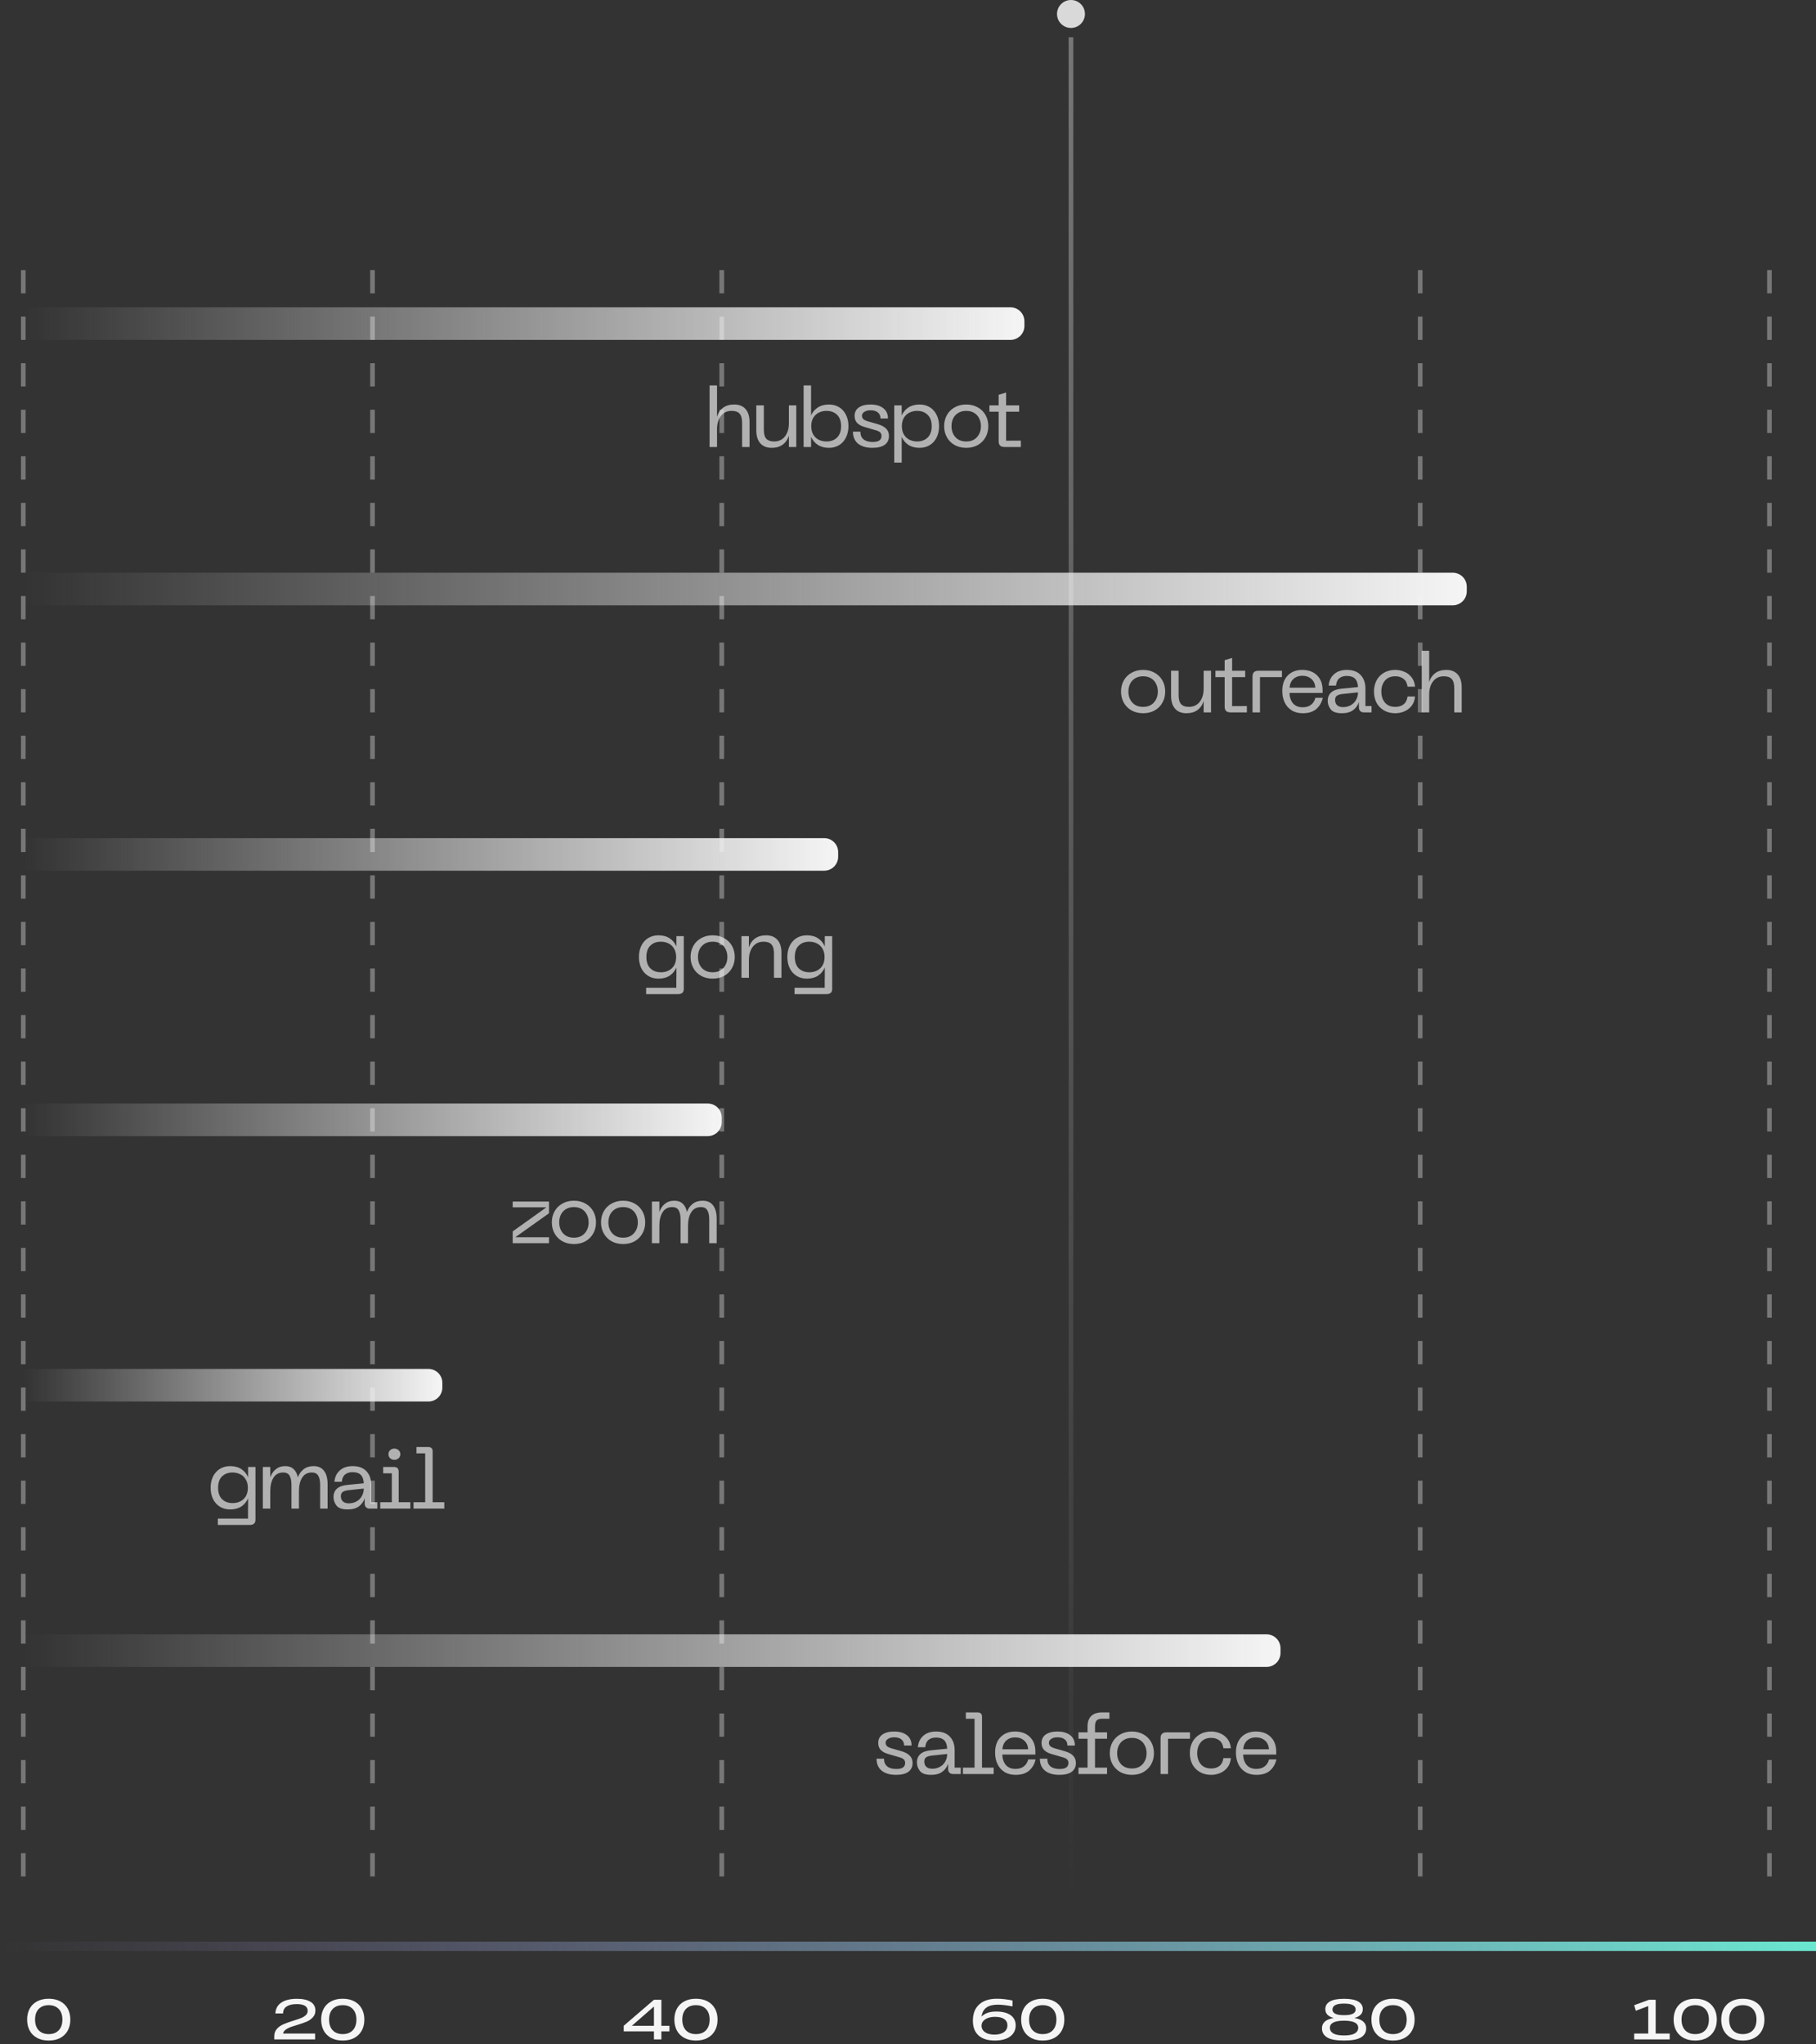 <svg width="390" height="439" viewBox="0 0 390 439" fill="none" xmlns="http://www.w3.org/2000/svg">
<rect x="0" y="0" width="390" height="439" fill="#333333" stroke="none"/>
<path d="M0 418L390 418" stroke="url(#paint0_linear_1441_307)" stroke-width="2"/>
<path d="M380 58L380 408" stroke="#F5F5F5" stroke-opacity="0.35" stroke-dasharray="5 5"/>
<path d="M155 58L155 408" stroke="#F5F5F5" stroke-opacity="0.35" stroke-dasharray="5 5"/>
<path d="M305 58L305 408" stroke="#F5F5F5" stroke-opacity="0.35" stroke-dasharray="5 5"/>
<path d="M80 58L80 408" stroke="#F5F5F5" stroke-opacity="0.35" stroke-dasharray="5 5"/>
<path d="M230 8L230 408" stroke="url(#paint1_linear_1441_307)" stroke-opacity="0.35"/>
<path d="M5 58L5 408" stroke="#F5F5F5" stroke-opacity="0.35" stroke-dasharray="5 5"/>
<path d="M350.948 436.74H353.972V430.836L351.308 431.844L350.948 430.656L354.116 429.492H355.568V436.74H358.58V438H350.948V436.74ZM364.056 438.24C363.088 438.24 362.256 438.052 361.56 437.676C360.864 437.3 360.332 436.772 359.964 436.092C359.604 435.412 359.424 434.628 359.424 433.74C359.424 432.852 359.604 432.072 359.964 431.4C360.332 430.72 360.864 430.196 361.56 429.828C362.256 429.452 363.088 429.264 364.056 429.264C365.024 429.264 365.856 429.452 366.552 429.828C367.248 430.204 367.78 430.728 368.148 431.4C368.516 432.072 368.7 432.852 368.7 433.74C368.7 434.628 368.516 435.412 368.148 436.092C367.78 436.772 367.248 437.3 366.552 437.676C365.856 438.052 365.024 438.24 364.056 438.24ZM361.128 433.74C361.128 434.724 361.388 435.492 361.908 436.044C362.428 436.588 363.144 436.86 364.056 436.86C364.976 436.86 365.696 436.584 366.216 436.032C366.736 435.48 366.996 434.716 366.996 433.74C366.996 432.772 366.736 432.016 366.216 431.472C365.696 430.92 364.976 430.644 364.056 430.644C363.144 430.644 362.428 430.916 361.908 431.46C361.388 432.004 361.128 432.764 361.128 433.74ZM374.281 438.24C373.313 438.24 372.481 438.052 371.785 437.676C371.089 437.3 370.557 436.772 370.189 436.092C369.829 435.412 369.649 434.628 369.649 433.74C369.649 432.852 369.829 432.072 370.189 431.4C370.557 430.72 371.089 430.196 371.785 429.828C372.481 429.452 373.313 429.264 374.281 429.264C375.249 429.264 376.081 429.452 376.777 429.828C377.473 430.204 378.005 430.728 378.373 431.4C378.741 432.072 378.925 432.852 378.925 433.74C378.925 434.628 378.741 435.412 378.373 436.092C378.005 436.772 377.473 437.3 376.777 437.676C376.081 438.052 375.249 438.24 374.281 438.24ZM371.353 433.74C371.353 434.724 371.613 435.492 372.133 436.044C372.653 436.588 373.369 436.86 374.281 436.86C375.201 436.86 375.921 436.584 376.441 436.032C376.961 435.48 377.221 434.716 377.221 433.74C377.221 432.772 376.961 432.016 376.441 431.472C375.921 430.92 375.201 430.644 374.281 430.644C373.369 430.644 372.653 430.916 372.133 431.46C371.613 432.004 371.353 432.764 371.353 433.74Z" fill="#F5F5F5"/>
<path d="M288.64 438.24C286.936 438.24 285.72 438.012 284.992 437.556C284.264 437.1 283.9 436.452 283.9 435.612C283.9 435.028 284.104 434.552 284.512 434.184C284.928 433.808 285.564 433.544 286.42 433.392C285.22 433.088 284.62 432.452 284.62 431.484C284.62 430.788 284.944 430.248 285.592 429.864C286.248 429.472 287.264 429.276 288.64 429.276C290.016 429.276 291.032 429.472 291.688 429.864C292.344 430.256 292.672 430.796 292.672 431.484C292.672 432.444 292.072 433.08 290.872 433.392C291.736 433.544 292.372 433.808 292.78 434.184C293.196 434.552 293.404 435.028 293.404 435.612C293.404 436.444 293.036 437.092 292.3 437.556C291.564 438.012 290.344 438.24 288.64 438.24ZM285.604 435.504C285.604 436.016 285.848 436.42 286.336 436.716C286.824 437.004 287.592 437.148 288.64 437.148C289.688 437.148 290.456 437.004 290.944 436.716C291.44 436.42 291.688 436.016 291.688 435.504C291.688 434.488 290.672 433.98 288.64 433.98C286.616 433.98 285.604 434.488 285.604 435.504ZM286.156 431.58C286.156 431.972 286.352 432.272 286.744 432.48C287.136 432.688 287.768 432.792 288.64 432.792C289.52 432.792 290.156 432.688 290.548 432.48C290.94 432.272 291.136 431.972 291.136 431.58C291.136 431.172 290.94 430.86 290.548 430.644C290.156 430.42 289.52 430.308 288.64 430.308C287.76 430.308 287.124 430.42 286.732 430.644C286.348 430.86 286.156 431.172 286.156 431.58ZM299.154 438.24C298.186 438.24 297.354 438.052 296.658 437.676C295.962 437.3 295.43 436.772 295.062 436.092C294.702 435.412 294.522 434.628 294.522 433.74C294.522 432.852 294.702 432.072 295.062 431.4C295.43 430.72 295.962 430.196 296.658 429.828C297.354 429.452 298.186 429.264 299.154 429.264C300.122 429.264 300.954 429.452 301.65 429.828C302.346 430.204 302.878 430.728 303.246 431.4C303.614 432.072 303.798 432.852 303.798 433.74C303.798 434.628 303.614 435.412 303.246 436.092C302.878 436.772 302.346 437.3 301.65 437.676C300.954 438.052 300.122 438.24 299.154 438.24ZM296.226 433.74C296.226 434.724 296.486 435.492 297.006 436.044C297.526 436.588 298.242 436.86 299.154 436.86C300.074 436.86 300.794 436.584 301.314 436.032C301.834 435.48 302.094 434.716 302.094 433.74C302.094 432.772 301.834 432.016 301.314 431.472C300.794 430.92 300.074 430.644 299.154 430.644C298.242 430.644 297.526 430.916 297.006 431.46C296.486 432.004 296.226 432.764 296.226 433.74Z" fill="#F5F5F5"/>
<path d="M213.652 438.24C212.124 438.24 210.956 437.876 210.148 437.148C209.34 436.412 208.936 435.352 208.936 433.968C208.936 432.472 209.384 431.316 210.28 430.5C211.176 429.676 212.448 429.264 214.096 429.264C215.112 429.264 216.228 429.388 217.444 429.636V430.908C216.172 430.66 215.116 430.536 214.276 430.536C213.22 430.536 212.408 430.744 211.84 431.16C211.272 431.568 210.92 432.212 210.784 433.092C211.168 432.724 211.616 432.452 212.128 432.276C212.64 432.1 213.236 432.012 213.916 432.012C215.268 432.012 216.308 432.272 217.036 432.792C217.764 433.312 218.128 434.048 218.128 435C218.128 435.664 217.948 436.24 217.588 436.728C217.228 437.216 216.712 437.592 216.04 437.856C215.368 438.112 214.572 438.24 213.652 438.24ZM210.796 435.072C210.796 435.448 210.908 435.78 211.132 436.068C211.364 436.356 211.688 436.58 212.104 436.74C212.528 436.892 213.016 436.968 213.568 436.968C214.432 436.968 215.112 436.792 215.608 436.44C216.104 436.08 216.352 435.592 216.352 434.976C216.352 434.392 216.124 433.944 215.668 433.632C215.212 433.312 214.56 433.152 213.712 433.152C213.128 433.152 212.616 433.232 212.176 433.392C211.736 433.552 211.396 433.776 211.156 434.064C210.916 434.352 210.796 434.688 210.796 435.072ZM223.931 438.24C222.963 438.24 222.131 438.052 221.435 437.676C220.739 437.3 220.207 436.772 219.839 436.092C219.479 435.412 219.299 434.628 219.299 433.74C219.299 432.852 219.479 432.072 219.839 431.4C220.207 430.72 220.739 430.196 221.435 429.828C222.131 429.452 222.963 429.264 223.931 429.264C224.899 429.264 225.731 429.452 226.427 429.828C227.123 430.204 227.655 430.728 228.023 431.4C228.391 432.072 228.575 432.852 228.575 433.74C228.575 434.628 228.391 435.412 228.023 436.092C227.655 436.772 227.123 437.3 226.427 437.676C225.731 438.052 224.899 438.24 223.931 438.24ZM221.003 433.74C221.003 434.724 221.263 435.492 221.783 436.044C222.303 436.588 223.019 436.86 223.931 436.86C224.851 436.86 225.571 436.584 226.091 436.032C226.611 435.48 226.871 434.716 226.871 433.74C226.871 432.772 226.611 432.016 226.091 431.472C225.571 430.92 224.851 430.644 223.931 430.644C223.019 430.644 222.303 430.916 221.783 431.46C221.263 432.004 221.003 432.764 221.003 433.74Z" fill="#F5F5F5"/>
<path d="M140.44 436.272H133.948V435.072L140.44 429.492H142.036V435.072H143.764V436.272H142.036V438H140.44V436.272ZM140.44 435.072V430.932L135.7 435.072H140.44ZM149.458 438.24C148.49 438.24 147.658 438.052 146.962 437.676C146.266 437.3 145.734 436.772 145.366 436.092C145.006 435.412 144.826 434.628 144.826 433.74C144.826 432.852 145.006 432.072 145.366 431.4C145.734 430.72 146.266 430.196 146.962 429.828C147.658 429.452 148.49 429.264 149.458 429.264C150.426 429.264 151.258 429.452 151.954 429.828C152.65 430.204 153.182 430.728 153.55 431.4C153.918 432.072 154.102 432.852 154.102 433.74C154.102 434.628 153.918 435.412 153.55 436.092C153.182 436.772 152.65 437.3 151.954 437.676C151.258 438.052 150.426 438.24 149.458 438.24ZM146.53 433.74C146.53 434.724 146.79 435.492 147.31 436.044C147.83 436.588 148.546 436.86 149.458 436.86C150.378 436.86 151.098 436.584 151.618 436.032C152.138 435.48 152.398 434.716 152.398 433.74C152.398 432.772 152.138 432.016 151.618 431.472C151.098 430.92 150.378 430.644 149.458 430.644C148.546 430.644 147.83 430.916 147.31 431.46C146.79 432.004 146.53 432.764 146.53 433.74Z" fill="#F5F5F5"/>
<path d="M58.9 437.328C58.9 436.688 59.092 436.156 59.476 435.732C59.86 435.308 60.324 434.98 60.868 434.748C61.412 434.508 62.124 434.252 63.004 433.98C63.7 433.764 64.252 433.576 64.66 433.416C65.068 433.248 65.404 433.04 65.668 432.792C65.94 432.536 66.076 432.228 66.076 431.868C66.076 430.9 65.292 430.416 63.724 430.416C62.796 430.416 62.076 430.584 61.564 430.92C61.052 431.248 60.796 431.748 60.796 432.42H59.14C59.196 431.38 59.632 430.596 60.448 430.068C61.264 429.54 62.368 429.276 63.76 429.276C65.024 429.276 66 429.492 66.688 429.924C67.384 430.348 67.732 430.968 67.732 431.784C67.732 432.376 67.548 432.868 67.18 433.26C66.82 433.652 66.38 433.96 65.86 434.184C65.34 434.408 64.664 434.644 63.832 434.892C63.184 435.084 62.668 435.252 62.284 435.396C61.908 435.54 61.58 435.724 61.3 435.948C61.02 436.164 60.848 436.428 60.784 436.74H67.672V438H58.9V437.328ZM73.603 438.24C72.635 438.24 71.803 438.052 71.107 437.676C70.411 437.3 69.879 436.772 69.511 436.092C69.151 435.412 68.971 434.628 68.971 433.74C68.971 432.852 69.151 432.072 69.511 431.4C69.879 430.72 70.411 430.196 71.107 429.828C71.803 429.452 72.635 429.264 73.603 429.264C74.571 429.264 75.403 429.452 76.099 429.828C76.795 430.204 77.327 430.728 77.695 431.4C78.063 432.072 78.247 432.852 78.247 433.74C78.247 434.628 78.063 435.412 77.695 436.092C77.327 436.772 76.795 437.3 76.099 437.676C75.403 438.052 74.571 438.24 73.603 438.24ZM70.675 433.74C70.675 434.724 70.935 435.492 71.455 436.044C71.975 436.588 72.691 436.86 73.603 436.86C74.523 436.86 75.243 436.584 75.763 436.032C76.283 435.48 76.543 434.716 76.543 433.74C76.543 432.772 76.283 432.016 75.763 431.472C75.243 430.92 74.523 430.644 73.603 430.644C72.691 430.644 71.975 430.916 71.455 431.46C70.935 432.004 70.675 432.764 70.675 433.74Z" fill="#F5F5F5"/>
<path d="M10.46 438.24C9.492 438.24 8.66 438.052 7.964 437.676C7.268 437.3 6.736 436.772 6.368 436.092C6.008 435.412 5.828 434.628 5.828 433.74C5.828 432.852 6.008 432.072 6.368 431.4C6.736 430.72 7.268 430.196 7.964 429.828C8.66 429.452 9.492 429.264 10.46 429.264C11.428 429.264 12.26 429.452 12.956 429.828C13.652 430.204 14.184 430.728 14.552 431.4C14.92 432.072 15.104 432.852 15.104 433.74C15.104 434.628 14.92 435.412 14.552 436.092C14.184 436.772 13.652 437.3 12.956 437.676C12.26 438.052 11.428 438.24 10.46 438.24ZM7.532 433.74C7.532 434.724 7.792 435.492 8.312 436.044C8.832 436.588 9.548 436.86 10.46 436.86C11.38 436.86 12.1 436.584 12.62 436.032C13.14 435.48 13.4 434.716 13.4 433.74C13.4 432.772 13.14 432.016 12.62 431.472C12.1 430.92 11.38 430.644 10.46 430.644C9.548 430.644 8.832 430.916 8.312 431.46C7.792 432.004 7.532 432.764 7.532 433.74Z" fill="#F5F5F5"/>
<path d="M5 123H312C313.657 123 315 124.343 315 126V127C315 128.657 313.657 130 312 130H5V123Z" fill="url(#paint2_linear_1441_307)"/>
<path d="M5 351H272C273.657 351 275 352.343 275 354V355C275 356.657 273.657 358 272 358H5V351Z" fill="url(#paint3_linear_1441_307)"/>
<path d="M5 180H177C178.657 180 180 181.343 180 183V184C180 185.657 178.657 187 177 187H5V180Z" fill="url(#paint4_linear_1441_307)"/>
<path d="M5 66H217C218.657 66 220 67.343 220 69V70C220 71.657 218.657 73 217 73H5V66Z" fill="url(#paint5_linear_1441_307)"/>
<path d="M5 237H152C153.657 237 155 238.343 155 240V241C155 242.657 153.657 244 152 244H5V237Z" fill="url(#paint6_linear_1441_307)"/>
<path d="M5 294H92C93.657 294 95 295.343 95 297V298C95 299.657 93.657 301 92 301H5V294Z" fill="url(#paint7_linear_1441_307)"/>
<circle cx="230" cy="3" r="3" fill="#D9D9D9"/>
<path opacity="0.65" d="M152.385 82.77H153.987V89.484C154.239 88.656 154.677 88.014 155.301 87.558C155.925 87.102 156.723 86.874 157.695 86.874C158.727 86.874 159.531 87.198 160.107 87.846C160.683 88.494 160.971 89.418 160.971 90.618V96H159.369V90.798C159.369 89.886 159.189 89.232 158.829 88.836C158.481 88.44 157.917 88.242 157.137 88.242C156.165 88.242 155.397 88.602 154.833 89.322C154.269 90.03 153.987 90.99 153.987 92.202V96H152.385V82.77ZM165.712 96.18C164.668 96.18 163.858 95.856 163.282 95.208C162.706 94.548 162.418 93.618 162.418 92.418V87.054H164.038V92.256C164.038 93.168 164.212 93.822 164.56 94.218C164.92 94.614 165.484 94.812 166.252 94.812C167.224 94.812 167.992 94.458 168.556 93.75C169.132 93.03 169.42 92.064 169.42 90.852V87.054H171.004V96H169.42V93.552C169.168 94.38 168.724 95.028 168.088 95.496C167.464 95.952 166.672 96.18 165.712 96.18ZM172.583 82.77H174.185V89.214C174.497 88.506 174.977 87.942 175.625 87.522C176.273 87.09 177.071 86.874 178.019 86.874C178.859 86.874 179.597 87.072 180.233 87.468C180.869 87.864 181.355 88.416 181.691 89.124C182.039 89.82 182.213 90.618 182.213 91.518C182.213 92.418 182.039 93.222 181.691 93.93C181.355 94.638 180.869 95.19 180.233 95.586C179.597 95.982 178.859 96.18 178.019 96.18C177.083 96.18 176.291 95.97 175.643 95.55C174.995 95.13 174.509 94.548 174.185 93.804V96H172.583V82.77ZM174.221 91.518C174.221 92.226 174.365 92.832 174.653 93.336C174.953 93.828 175.349 94.2 175.841 94.452C176.345 94.692 176.897 94.812 177.497 94.812C178.421 94.812 179.171 94.536 179.747 93.984C180.335 93.42 180.629 92.598 180.629 91.518C180.629 90.438 180.335 89.622 179.747 89.07C179.171 88.518 178.421 88.242 177.497 88.242C176.897 88.242 176.345 88.368 175.841 88.62C175.349 88.872 174.953 89.244 174.653 89.736C174.365 90.228 174.221 90.822 174.221 91.518ZM187.384 96.18C186.052 96.18 185.014 95.88 184.27 95.28C183.538 94.668 183.172 93.81 183.172 92.706H184.774C184.774 93.438 185.002 93.99 185.458 94.362C185.914 94.734 186.562 94.92 187.402 94.92C188.038 94.92 188.512 94.818 188.824 94.614C189.148 94.398 189.31 94.062 189.31 93.606C189.31 93.294 189.208 93.042 189.004 92.85C188.8 92.658 188.464 92.502 187.996 92.382L185.602 91.68C185.002 91.512 184.504 91.242 184.108 90.87C183.724 90.486 183.532 89.97 183.532 89.322C183.532 88.542 183.832 87.942 184.432 87.522C185.044 87.09 185.884 86.874 186.952 86.874C188.116 86.874 189.028 87.138 189.688 87.666C190.36 88.182 190.696 88.92 190.696 89.88H189.094C189.094 89.328 188.908 88.896 188.536 88.584C188.164 88.272 187.642 88.116 186.97 88.116C186.406 88.116 185.956 88.23 185.62 88.458C185.284 88.674 185.116 88.95 185.116 89.286C185.116 89.586 185.218 89.832 185.422 90.024C185.626 90.204 185.95 90.36 186.394 90.492L188.482 91.086C189.274 91.314 189.874 91.632 190.282 92.04C190.702 92.448 190.912 92.982 190.912 93.642C190.912 94.458 190.606 95.088 189.994 95.532C189.394 95.964 188.524 96.18 187.384 96.18ZM192.044 87.054H193.646V89.232C193.97 88.5 194.456 87.924 195.104 87.504C195.752 87.084 196.544 86.874 197.48 86.874C198.32 86.874 199.058 87.072 199.694 87.468C200.33 87.864 200.816 88.416 201.152 89.124C201.5 89.82 201.674 90.624 201.674 91.536C201.674 92.436 201.5 93.24 201.152 93.948C200.816 94.644 200.33 95.19 199.694 95.586C199.058 95.982 198.32 96.18 197.48 96.18C196.532 96.18 195.734 95.97 195.086 95.55C194.438 95.118 193.958 94.542 193.646 93.822V99.348H192.044V87.054ZM193.682 91.536C193.682 92.232 193.826 92.826 194.114 93.318C194.414 93.81 194.81 94.182 195.302 94.434C195.806 94.686 196.358 94.812 196.958 94.812C197.882 94.812 198.632 94.536 199.208 93.984C199.796 93.42 200.09 92.604 200.09 91.536C200.09 90.456 199.796 89.64 199.208 89.088C198.632 88.524 197.882 88.242 196.958 88.242C196.358 88.242 195.806 88.368 195.302 88.62C194.81 88.86 194.414 89.232 194.114 89.736C193.826 90.228 193.682 90.828 193.682 91.536ZM202.759 91.518C202.759 90.642 202.957 89.85 203.353 89.142C203.749 88.434 204.307 87.882 205.027 87.486C205.747 87.078 206.575 86.874 207.511 86.874C208.435 86.874 209.257 87.078 209.977 87.486C210.697 87.882 211.255 88.434 211.651 89.142C212.047 89.85 212.245 90.642 212.245 91.518C212.245 92.406 212.047 93.204 211.651 93.912C211.255 94.62 210.697 95.178 209.977 95.586C209.269 95.982 208.447 96.18 207.511 96.18C206.575 96.18 205.747 95.982 205.027 95.586C204.307 95.178 203.749 94.62 203.353 93.912C202.957 93.204 202.759 92.406 202.759 91.518ZM204.343 91.518C204.343 92.466 204.619 93.252 205.171 93.876C205.735 94.5 206.515 94.812 207.511 94.812C208.495 94.812 209.263 94.5 209.815 93.876C210.379 93.252 210.661 92.466 210.661 91.518C210.661 90.906 210.535 90.354 210.283 89.862C210.043 89.358 209.683 88.962 209.203 88.674C208.735 88.386 208.171 88.242 207.511 88.242C206.851 88.242 206.281 88.386 205.801 88.674C205.321 88.962 204.955 89.358 204.703 89.862C204.463 90.354 204.343 90.906 204.343 91.518ZM219.236 96H215.726C215.306 96 214.988 95.898 214.772 95.694C214.568 95.49 214.466 95.172 214.466 94.74V88.422H212.486V87.054H214.466V84.786L216.068 84.3V87.054H218.876V88.422H216.068V94.65L219.236 94.632V96Z" fill="#F5F5F5"/>
<path opacity="0.65" d="M240.749 148.518C240.749 147.642 240.947 146.85 241.343 146.142C241.739 145.434 242.297 144.882 243.017 144.486C243.737 144.078 244.565 143.874 245.501 143.874C246.425 143.874 247.247 144.078 247.967 144.486C248.687 144.882 249.245 145.434 249.641 146.142C250.037 146.85 250.235 147.642 250.235 148.518C250.235 149.406 250.037 150.204 249.641 150.912C249.245 151.62 248.687 152.178 247.967 152.586C247.259 152.982 246.437 153.18 245.501 153.18C244.565 153.18 243.737 152.982 243.017 152.586C242.297 152.178 241.739 151.62 241.343 150.912C240.947 150.204 240.749 149.406 240.749 148.518ZM242.333 148.518C242.333 149.466 242.609 150.252 243.161 150.876C243.725 151.5 244.505 151.812 245.501 151.812C246.485 151.812 247.253 151.5 247.805 150.876C248.369 150.252 248.651 149.466 248.651 148.518C248.651 147.906 248.525 147.354 248.273 146.862C248.033 146.358 247.673 145.962 247.193 145.674C246.725 145.386 246.161 145.242 245.501 145.242C244.841 145.242 244.271 145.386 243.791 145.674C243.311 145.962 242.945 146.358 242.693 146.862C242.453 147.354 242.333 147.906 242.333 148.518ZM254.788 153.18C253.744 153.18 252.934 152.856 252.358 152.208C251.782 151.548 251.494 150.618 251.494 149.418V144.054H253.114V149.256C253.114 150.168 253.288 150.822 253.636 151.218C253.996 151.614 254.56 151.812 255.328 151.812C256.3 151.812 257.068 151.458 257.632 150.75C258.208 150.03 258.496 149.064 258.496 147.852V144.054H260.08V153H258.496V150.552C258.244 151.38 257.8 152.028 257.164 152.496C256.54 152.952 255.748 153.18 254.788 153.18ZM267.773 153H264.263C263.843 153 263.525 152.898 263.309 152.694C263.105 152.49 263.003 152.172 263.003 151.74V145.422H261.023V144.054H263.003V141.786L264.605 141.3V144.054H267.413V145.422H264.605V151.65L267.773 151.632V153ZM268.99 145.296C268.99 144.468 269.41 144.054 270.25 144.054H275.308V145.422H270.592V153H268.99V145.296ZM275.38 148.41C275.38 146.982 275.77 145.872 276.55 145.08C277.33 144.276 278.368 143.874 279.664 143.874C281.008 143.874 282.07 144.264 282.85 145.044C283.642 145.812 284.038 146.88 284.038 148.248V148.824H276.928C276.952 149.736 277.204 150.48 277.684 151.056C278.176 151.62 278.866 151.902 279.754 151.902C280.498 151.902 281.098 151.722 281.554 151.362C282.022 151.002 282.334 150.504 282.49 149.868H284.074C283.87 150.816 283.42 151.608 282.724 152.244C282.028 152.868 281.044 153.18 279.772 153.18C278.836 153.18 278.038 152.97 277.378 152.55C276.718 152.13 276.22 151.56 275.884 150.84C275.548 150.12 275.38 149.31 275.38 148.41ZM282.472 147.69C282.424 146.886 282.142 146.262 281.626 145.818C281.122 145.362 280.468 145.134 279.664 145.134C278.908 145.134 278.278 145.362 277.774 145.818C277.282 146.274 277.006 146.898 276.946 147.69H282.472ZM285.137 150.516C285.137 149.772 285.377 149.178 285.857 148.734C286.349 148.278 287.105 148.002 288.125 147.906L291.635 147.564C291.599 146.748 291.389 146.148 291.005 145.764C290.621 145.368 290.027 145.17 289.223 145.17C288.563 145.17 288.029 145.338 287.621 145.674C287.225 145.998 286.991 146.52 286.919 147.24H285.335C285.431 146.208 285.821 145.392 286.505 144.792C287.189 144.18 288.107 143.874 289.259 143.874C290.531 143.874 291.509 144.234 292.193 144.954C292.889 145.674 293.237 146.652 293.237 147.888V151.632H294.551V153H292.913C292.577 153 292.313 152.904 292.121 152.712C291.929 152.52 291.833 152.256 291.833 151.92V150.786C291.605 151.494 291.191 152.07 290.591 152.514C290.003 152.958 289.193 153.18 288.161 153.18C287.009 153.18 286.217 152.904 285.785 152.352C285.353 151.8 285.137 151.188 285.137 150.516ZM286.721 150.318C286.721 150.822 286.871 151.206 287.171 151.47C287.471 151.734 287.885 151.866 288.413 151.866C289.049 151.866 289.607 151.728 290.087 151.452C290.579 151.176 290.957 150.798 291.221 150.318C291.497 149.838 291.635 149.298 291.635 148.698L288.395 149.04C287.819 149.1 287.393 149.226 287.117 149.418C286.853 149.598 286.721 149.898 286.721 150.318ZM295.069 148.518C295.069 147.642 295.249 146.856 295.609 146.16C295.981 145.452 296.515 144.894 297.211 144.486C297.907 144.078 298.723 143.874 299.659 143.874C300.307 143.874 300.937 144 301.549 144.252C302.173 144.504 302.701 144.9 303.133 145.44C303.565 145.98 303.817 146.658 303.889 147.474H302.287C302.167 146.694 301.873 146.13 301.405 145.782C300.937 145.422 300.355 145.242 299.659 145.242C298.687 145.242 297.943 145.554 297.427 146.178C296.911 146.79 296.653 147.57 296.653 148.518C296.653 149.478 296.911 150.27 297.427 150.894C297.943 151.506 298.687 151.812 299.659 151.812C300.355 151.812 300.937 151.638 301.405 151.29C301.873 150.93 302.167 150.36 302.287 149.58H303.889C303.817 150.396 303.565 151.074 303.133 151.614C302.701 152.154 302.173 152.55 301.549 152.802C300.937 153.054 300.307 153.18 299.659 153.18C298.723 153.18 297.907 152.976 297.211 152.568C296.515 152.16 295.981 151.608 295.609 150.912C295.249 150.204 295.069 149.406 295.069 148.518ZM305.326 139.77H306.928V146.484C307.18 145.656 307.618 145.014 308.242 144.558C308.866 144.102 309.664 143.874 310.636 143.874C311.668 143.874 312.472 144.198 313.048 144.846C313.624 145.494 313.912 146.418 313.912 147.618V153H312.31V147.798C312.31 146.886 312.13 146.232 311.77 145.836C311.422 145.44 310.858 145.242 310.078 145.242C309.106 145.242 308.338 145.602 307.774 146.322C307.21 147.03 306.928 147.99 306.928 149.202V153H305.326V139.77Z" fill="#F5F5F5"/>
<path opacity="0.65" d="M141.41 210.18C140.57 210.18 139.832 209.982 139.196 209.586C138.56 209.19 138.068 208.638 137.72 207.93C137.384 207.222 137.216 206.418 137.216 205.518C137.216 204.618 137.384 203.82 137.72 203.124C138.068 202.416 138.56 201.864 139.196 201.468C139.832 201.072 140.57 200.874 141.41 200.874C142.37 200.874 143.174 201.09 143.822 201.522C144.47 201.954 144.95 202.536 145.262 203.268V201.054H146.846V212.412C146.846 213.144 146.432 213.51 145.604 213.51H138.764V212.142H145.244V210H145.262V207.786C144.938 208.53 144.452 209.118 143.804 209.55C143.156 209.97 142.358 210.18 141.41 210.18ZM138.818 205.518C138.818 206.598 139.106 207.42 139.682 207.984C140.258 208.536 141.008 208.812 141.932 208.812C142.868 208.812 143.648 208.53 144.272 207.966C144.896 207.39 145.208 206.574 145.208 205.518C145.208 204.822 145.058 204.228 144.758 203.736C144.47 203.232 144.074 202.86 143.57 202.62C143.078 202.368 142.532 202.242 141.932 202.242C141.008 202.242 140.258 202.518 139.682 203.07C139.106 203.622 138.818 204.438 138.818 205.518ZM148.309 205.518C148.309 204.642 148.507 203.85 148.903 203.142C149.299 202.434 149.857 201.882 150.577 201.486C151.297 201.078 152.125 200.874 153.061 200.874C153.985 200.874 154.807 201.078 155.527 201.486C156.247 201.882 156.805 202.434 157.201 203.142C157.597 203.85 157.795 204.642 157.795 205.518C157.795 206.406 157.597 207.204 157.201 207.912C156.805 208.62 156.247 209.178 155.527 209.586C154.819 209.982 153.997 210.18 153.061 210.18C152.125 210.18 151.297 209.982 150.577 209.586C149.857 209.178 149.299 208.62 148.903 207.912C148.507 207.204 148.309 206.406 148.309 205.518ZM149.893 205.518C149.893 206.466 150.169 207.252 150.721 207.876C151.285 208.5 152.065 208.812 153.061 208.812C154.045 208.812 154.813 208.5 155.365 207.876C155.929 207.252 156.211 206.466 156.211 205.518C156.211 204.906 156.085 204.354 155.833 203.862C155.593 203.358 155.233 202.962 154.753 202.674C154.285 202.386 153.721 202.242 153.061 202.242C152.401 202.242 151.831 202.386 151.351 202.674C150.871 202.962 150.505 203.358 150.253 203.862C150.013 204.354 149.893 204.906 149.893 205.518ZM159.234 201.054H160.836V203.484C161.088 202.656 161.526 202.014 162.15 201.558C162.774 201.102 163.572 200.874 164.544 200.874C165.576 200.874 166.38 201.198 166.956 201.846C167.532 202.494 167.82 203.418 167.82 204.618V210H166.218V204.798C166.218 203.886 166.038 203.232 165.678 202.836C165.33 202.44 164.766 202.242 163.986 202.242C163.014 202.242 162.246 202.602 161.682 203.322C161.118 204.03 160.836 204.99 160.836 206.202V210H159.234V201.054ZM173.282 210.18C172.442 210.18 171.704 209.982 171.068 209.586C170.432 209.19 169.94 208.638 169.592 207.93C169.256 207.222 169.088 206.418 169.088 205.518C169.088 204.618 169.256 203.82 169.592 203.124C169.94 202.416 170.432 201.864 171.068 201.468C171.704 201.072 172.442 200.874 173.282 200.874C174.242 200.874 175.046 201.09 175.694 201.522C176.342 201.954 176.822 202.536 177.134 203.268V201.054H178.718V212.412C178.718 213.144 178.304 213.51 177.476 213.51H170.636V212.142H177.116V210H177.134V207.786C176.81 208.53 176.324 209.118 175.676 209.55C175.028 209.97 174.23 210.18 173.282 210.18ZM170.69 205.518C170.69 206.598 170.978 207.42 171.554 207.984C172.13 208.536 172.88 208.812 173.804 208.812C174.74 208.812 175.52 208.53 176.144 207.966C176.768 207.39 177.08 206.574 177.08 205.518C177.08 204.822 176.93 204.228 176.63 203.736C176.342 203.232 175.946 202.86 175.442 202.62C174.95 202.368 174.404 202.242 173.804 202.242C172.88 202.242 172.13 202.518 171.554 203.07C170.978 203.622 170.69 204.438 170.69 205.518Z" fill="#F5F5F5"/>
<path opacity="0.65" d="M110.107 264.462L117.343 259.296H110.107V258.054H117.901V260.574L110.665 265.722H117.901V267H110.107V264.462ZM118.51 262.518C118.51 261.642 118.708 260.85 119.104 260.142C119.5 259.434 120.058 258.882 120.778 258.486C121.498 258.078 122.326 257.874 123.262 257.874C124.186 257.874 125.008 258.078 125.728 258.486C126.448 258.882 127.006 259.434 127.402 260.142C127.798 260.85 127.996 261.642 127.996 262.518C127.996 263.406 127.798 264.204 127.402 264.912C127.006 265.62 126.448 266.178 125.728 266.586C125.02 266.982 124.198 267.18 123.262 267.18C122.326 267.18 121.498 266.982 120.778 266.586C120.058 266.178 119.5 265.62 119.104 264.912C118.708 264.204 118.51 263.406 118.51 262.518ZM120.094 262.518C120.094 263.466 120.37 264.252 120.922 264.876C121.486 265.5 122.266 265.812 123.262 265.812C124.246 265.812 125.014 265.5 125.566 264.876C126.13 264.252 126.412 263.466 126.412 262.518C126.412 261.906 126.286 261.354 126.034 260.862C125.794 260.358 125.434 259.962 124.954 259.674C124.486 259.386 123.922 259.242 123.262 259.242C122.602 259.242 122.032 259.386 121.552 259.674C121.072 259.962 120.706 260.358 120.454 260.862C120.214 261.354 120.094 261.906 120.094 262.518ZM129.075 262.518C129.075 261.642 129.273 260.85 129.669 260.142C130.065 259.434 130.623 258.882 131.343 258.486C132.063 258.078 132.891 257.874 133.827 257.874C134.751 257.874 135.573 258.078 136.293 258.486C137.013 258.882 137.571 259.434 137.967 260.142C138.363 260.85 138.561 261.642 138.561 262.518C138.561 263.406 138.363 264.204 137.967 264.912C137.571 265.62 137.013 266.178 136.293 266.586C135.585 266.982 134.763 267.18 133.827 267.18C132.891 267.18 132.063 266.982 131.343 266.586C130.623 266.178 130.065 265.62 129.669 264.912C129.273 264.204 129.075 263.406 129.075 262.518ZM130.659 262.518C130.659 263.466 130.935 264.252 131.487 264.876C132.051 265.5 132.831 265.812 133.827 265.812C134.811 265.812 135.579 265.5 136.131 264.876C136.695 264.252 136.977 263.466 136.977 262.518C136.977 261.906 136.851 261.354 136.599 260.862C136.359 260.358 135.999 259.962 135.519 259.674C135.051 259.386 134.487 259.242 133.827 259.242C133.167 259.242 132.597 259.386 132.117 259.674C131.637 259.962 131.271 260.358 131.019 260.862C130.779 261.354 130.659 261.906 130.659 262.518ZM140 258.054H141.602V260.304C141.842 259.584 142.232 259.002 142.772 258.558C143.324 258.102 144.014 257.874 144.842 257.874C145.574 257.874 146.162 258.084 146.606 258.504C147.062 258.924 147.368 259.518 147.524 260.286C147.788 259.566 148.202 258.984 148.766 258.54C149.33 258.096 150.044 257.874 150.908 257.874C151.904 257.874 152.654 258.216 153.158 258.9C153.662 259.572 153.914 260.52 153.914 261.744V267H152.312V261.942C152.312 261.042 152.174 260.37 151.898 259.926C151.634 259.47 151.178 259.242 150.53 259.242C149.618 259.242 148.928 259.608 148.46 260.34C147.992 261.06 147.758 262.044 147.758 263.292V267H146.156V261.942C146.156 261.042 146.018 260.37 145.742 259.926C145.478 259.47 145.022 259.242 144.374 259.242C143.462 259.242 142.772 259.608 142.304 260.34C141.836 261.06 141.602 262.044 141.602 263.292V267H140V258.054Z" fill="#F5F5F5"/>
<path opacity="0.65" d="M49.429 324.18C48.589 324.18 47.851 323.982 47.215 323.586C46.579 323.19 46.087 322.638 45.739 321.93C45.403 321.222 45.235 320.418 45.235 319.518C45.235 318.618 45.403 317.82 45.739 317.124C46.087 316.416 46.579 315.864 47.215 315.468C47.851 315.072 48.589 314.874 49.429 314.874C50.389 314.874 51.193 315.09 51.841 315.522C52.489 315.954 52.969 316.536 53.281 317.268V315.054H54.865V326.412C54.865 327.144 54.451 327.51 53.623 327.51H46.783V326.142H53.263V324H53.281V321.786C52.957 322.53 52.471 323.118 51.823 323.55C51.175 323.97 50.377 324.18 49.429 324.18ZM46.837 319.518C46.837 320.598 47.125 321.42 47.701 321.984C48.277 322.536 49.027 322.812 49.951 322.812C50.887 322.812 51.667 322.53 52.291 321.966C52.915 321.39 53.227 320.574 53.227 319.518C53.227 318.822 53.077 318.228 52.777 317.736C52.489 317.232 52.093 316.86 51.589 316.62C51.097 316.368 50.551 316.242 49.951 316.242C49.027 316.242 48.277 316.518 47.701 317.07C47.125 317.622 46.837 318.438 46.837 319.518ZM56.441 315.054H58.044V317.304C58.283 316.584 58.673 316.002 59.214 315.558C59.766 315.102 60.456 314.874 61.283 314.874C62.016 314.874 62.603 315.084 63.047 315.504C63.504 315.924 63.809 316.518 63.965 317.286C64.23 316.566 64.644 315.984 65.207 315.54C65.772 315.096 66.486 314.874 67.35 314.874C68.346 314.874 69.096 315.216 69.6 315.9C70.103 316.572 70.356 317.52 70.356 318.744V324H68.754V318.942C68.754 318.042 68.615 317.37 68.34 316.926C68.076 316.47 67.62 316.242 66.972 316.242C66.059 316.242 65.37 316.608 64.901 317.34C64.433 318.06 64.2 319.044 64.2 320.292V324H62.597V318.942C62.597 318.042 62.459 317.37 62.184 316.926C61.919 316.47 61.464 316.242 60.816 316.242C59.904 316.242 59.214 316.608 58.745 317.34C58.278 318.06 58.044 319.044 58.044 320.292V324H56.441V315.054ZM71.621 321.516C71.621 320.772 71.861 320.178 72.341 319.734C72.833 319.278 73.589 319.002 74.609 318.906L78.119 318.564C78.083 317.748 77.873 317.148 77.489 316.764C77.105 316.368 76.511 316.17 75.707 316.17C75.047 316.17 74.513 316.338 74.105 316.674C73.709 316.998 73.475 317.52 73.403 318.24H71.819C71.915 317.208 72.305 316.392 72.989 315.792C73.673 315.18 74.591 314.874 75.743 314.874C77.015 314.874 77.993 315.234 78.677 315.954C79.373 316.674 79.721 317.652 79.721 318.888V322.632H81.035V324H79.397C79.061 324 78.797 323.904 78.605 323.712C78.413 323.52 78.317 323.256 78.317 322.92V321.786C78.089 322.494 77.675 323.07 77.075 323.514C76.487 323.958 75.677 324.18 74.645 324.18C73.493 324.18 72.701 323.904 72.269 323.352C71.837 322.8 71.621 322.188 71.621 321.516ZM73.205 321.318C73.205 321.822 73.355 322.206 73.655 322.47C73.955 322.734 74.369 322.866 74.897 322.866C75.533 322.866 76.091 322.728 76.571 322.452C77.063 322.176 77.441 321.798 77.705 321.318C77.981 320.838 78.119 320.298 78.119 319.698L74.879 320.04C74.303 320.1 73.877 320.226 73.601 320.418C73.337 320.598 73.205 320.898 73.205 321.318ZM81.66 322.632H84.144V316.422H82.29V315.054H84.612C85.284 315.054 85.62 315.402 85.62 316.098V322.632H88.122V324H81.66V322.632ZM84.684 313.524C84.324 313.524 84.024 313.41 83.784 313.182C83.544 312.954 83.424 312.666 83.424 312.318C83.424 311.97 83.544 311.682 83.784 311.454C84.024 311.226 84.324 311.112 84.684 311.112C85.044 311.112 85.35 311.226 85.602 311.454C85.854 311.682 85.98 311.97 85.98 312.318C85.98 312.666 85.854 312.954 85.602 313.182C85.35 313.41 85.044 313.524 84.684 313.524ZM88.811 322.632H91.313V312.138H89.441V310.77H91.979C92.279 310.77 92.507 310.848 92.663 311.004C92.831 311.148 92.915 311.37 92.915 311.67V322.632H95.417V324H88.811V322.632Z" fill="#F5F5F5"/>
<path opacity="0.65" d="M192.458 381.18C191.126 381.18 190.088 380.88 189.344 380.28C188.612 379.668 188.246 378.81 188.246 377.706H189.848C189.848 378.438 190.076 378.99 190.532 379.362C190.988 379.734 191.636 379.92 192.476 379.92C193.112 379.92 193.586 379.818 193.898 379.614C194.222 379.398 194.384 379.062 194.384 378.606C194.384 378.294 194.282 378.042 194.078 377.85C193.874 377.658 193.538 377.502 193.07 377.382L190.676 376.68C190.076 376.512 189.578 376.242 189.182 375.87C188.798 375.486 188.606 374.97 188.606 374.322C188.606 373.542 188.906 372.942 189.506 372.522C190.118 372.09 190.958 371.874 192.026 371.874C193.19 371.874 194.102 372.138 194.762 372.666C195.434 373.182 195.77 373.92 195.77 374.88H194.168C194.168 374.328 193.982 373.896 193.61 373.584C193.238 373.272 192.716 373.116 192.044 373.116C191.48 373.116 191.03 373.23 190.694 373.458C190.358 373.674 190.19 373.95 190.19 374.286C190.19 374.586 190.292 374.832 190.496 375.024C190.7 375.204 191.024 375.36 191.468 375.492L193.556 376.086C194.348 376.314 194.948 376.632 195.356 377.04C195.776 377.448 195.986 377.982 195.986 378.642C195.986 379.458 195.68 380.088 195.068 380.532C194.468 380.964 193.598 381.18 192.458 381.18ZM196.916 378.516C196.916 377.772 197.156 377.178 197.636 376.734C198.128 376.278 198.884 376.002 199.904 375.906L203.414 375.564C203.378 374.748 203.168 374.148 202.784 373.764C202.4 373.368 201.806 373.17 201.002 373.17C200.342 373.17 199.808 373.338 199.4 373.674C199.004 373.998 198.77 374.52 198.698 375.24H197.114C197.21 374.208 197.6 373.392 198.284 372.792C198.968 372.18 199.886 371.874 201.038 371.874C202.31 371.874 203.288 372.234 203.972 372.954C204.668 373.674 205.016 374.652 205.016 375.888V379.632H206.33V381H204.692C204.356 381 204.092 380.904 203.9 380.712C203.708 380.52 203.612 380.256 203.612 379.92V378.786C203.384 379.494 202.97 380.07 202.37 380.514C201.782 380.958 200.972 381.18 199.94 381.18C198.788 381.18 197.996 380.904 197.564 380.352C197.132 379.8 196.916 379.188 196.916 378.516ZM198.5 378.318C198.5 378.822 198.65 379.206 198.95 379.47C199.25 379.734 199.664 379.866 200.192 379.866C200.828 379.866 201.386 379.728 201.866 379.452C202.358 379.176 202.736 378.798 203 378.318C203.276 377.838 203.414 377.298 203.414 376.698L200.174 377.04C199.598 377.1 199.172 377.226 198.896 377.418C198.632 377.598 198.5 377.898 198.5 378.318ZM206.792 379.632H209.294V369.138H207.422V367.77H209.96C210.26 367.77 210.488 367.848 210.644 368.004C210.812 368.148 210.896 368.37 210.896 368.67V379.632H213.398V381H206.792V379.632ZM213.704 376.41C213.704 374.982 214.094 373.872 214.874 373.08C215.654 372.276 216.692 371.874 217.988 371.874C219.332 371.874 220.394 372.264 221.174 373.044C221.966 373.812 222.362 374.88 222.362 376.248V376.824H215.252C215.276 377.736 215.528 378.48 216.008 379.056C216.5 379.62 217.19 379.902 218.078 379.902C218.822 379.902 219.422 379.722 219.878 379.362C220.346 379.002 220.658 378.504 220.814 377.868H222.398C222.194 378.816 221.744 379.608 221.048 380.244C220.352 380.868 219.368 381.18 218.096 381.18C217.16 381.18 216.362 380.97 215.702 380.55C215.042 380.13 214.544 379.56 214.208 378.84C213.872 378.12 213.704 377.31 213.704 376.41ZM220.796 375.69C220.748 374.886 220.466 374.262 219.95 373.818C219.446 373.362 218.792 373.134 217.988 373.134C217.232 373.134 216.602 373.362 216.098 373.818C215.606 374.274 215.33 374.898 215.27 375.69H220.796ZM227.529 381.18C226.197 381.18 225.159 380.88 224.415 380.28C223.683 379.668 223.317 378.81 223.317 377.706H224.919C224.919 378.438 225.147 378.99 225.603 379.362C226.059 379.734 226.707 379.92 227.547 379.92C228.183 379.92 228.657 379.818 228.969 379.614C229.293 379.398 229.455 379.062 229.455 378.606C229.455 378.294 229.353 378.042 229.149 377.85C228.945 377.658 228.609 377.502 228.141 377.382L225.747 376.68C225.147 376.512 224.649 376.242 224.253 375.87C223.869 375.486 223.677 374.97 223.677 374.322C223.677 373.542 223.977 372.942 224.577 372.522C225.189 372.09 226.029 371.874 227.097 371.874C228.261 371.874 229.173 372.138 229.833 372.666C230.505 373.182 230.841 373.92 230.841 374.88H229.239C229.239 374.328 229.053 373.896 228.681 373.584C228.309 373.272 227.787 373.116 227.115 373.116C226.551 373.116 226.101 373.23 225.765 373.458C225.429 373.674 225.261 373.95 225.261 374.286C225.261 374.586 225.363 374.832 225.567 375.024C225.771 375.204 226.095 375.36 226.539 375.492L228.627 376.086C229.419 376.314 230.019 376.632 230.427 377.04C230.847 377.448 231.057 377.982 231.057 378.642C231.057 379.458 230.751 380.088 230.139 380.532C229.539 380.964 228.669 381.18 227.529 381.18ZM231.615 372.054H233.559V370.758C233.559 369.81 233.817 369.078 234.333 368.562C234.849 368.034 235.641 367.77 236.709 367.77H238.257V369.138H236.637C236.085 369.138 235.701 369.27 235.485 369.534C235.269 369.786 235.161 370.206 235.161 370.794V372.054H237.753V373.422H235.161V379.632H237.753V381H231.615V379.632H233.559V373.422H231.615V372.054ZM238.333 376.518C238.333 375.642 238.531 374.85 238.927 374.142C239.323 373.434 239.881 372.882 240.601 372.486C241.321 372.078 242.149 371.874 243.085 371.874C244.009 371.874 244.831 372.078 245.551 372.486C246.271 372.882 246.829 373.434 247.225 374.142C247.621 374.85 247.819 375.642 247.819 376.518C247.819 377.406 247.621 378.204 247.225 378.912C246.829 379.62 246.271 380.178 245.551 380.586C244.843 380.982 244.021 381.18 243.085 381.18C242.149 381.18 241.321 380.982 240.601 380.586C239.881 380.178 239.323 379.62 238.927 378.912C238.531 378.204 238.333 377.406 238.333 376.518ZM239.917 376.518C239.917 377.466 240.193 378.252 240.745 378.876C241.309 379.5 242.089 379.812 243.085 379.812C244.069 379.812 244.837 379.5 245.389 378.876C245.953 378.252 246.235 377.466 246.235 376.518C246.235 375.906 246.109 375.354 245.857 374.862C245.617 374.358 245.257 373.962 244.777 373.674C244.309 373.386 243.745 373.242 243.085 373.242C242.425 373.242 241.855 373.386 241.375 373.674C240.895 373.962 240.529 374.358 240.277 374.862C240.037 375.354 239.917 375.906 239.917 376.518ZM249.241 373.296C249.241 372.468 249.661 372.054 250.501 372.054H255.559V373.422H250.843V381H249.241V373.296ZM255.526 376.518C255.526 375.642 255.706 374.856 256.066 374.16C256.438 373.452 256.972 372.894 257.668 372.486C258.364 372.078 259.18 371.874 260.116 371.874C260.764 371.874 261.394 372 262.006 372.252C262.63 372.504 263.158 372.9 263.59 373.44C264.022 373.98 264.274 374.658 264.346 375.474H262.744C262.624 374.694 262.33 374.13 261.862 373.782C261.394 373.422 260.812 373.242 260.116 373.242C259.144 373.242 258.4 373.554 257.884 374.178C257.368 374.79 257.11 375.57 257.11 376.518C257.11 377.478 257.368 378.27 257.884 378.894C258.4 379.506 259.144 379.812 260.116 379.812C260.812 379.812 261.394 379.638 261.862 379.29C262.33 378.93 262.624 378.36 262.744 377.58H264.346C264.274 378.396 264.022 379.074 263.59 379.614C263.158 380.154 262.63 380.55 262.006 380.802C261.394 381.054 260.764 381.18 260.116 381.18C259.18 381.18 258.364 380.976 257.668 380.568C256.972 380.16 256.438 379.608 256.066 378.912C255.706 378.204 255.526 377.406 255.526 376.518ZM265.423 376.41C265.423 374.982 265.813 373.872 266.593 373.08C267.373 372.276 268.411 371.874 269.707 371.874C271.051 371.874 272.113 372.264 272.893 373.044C273.685 373.812 274.081 374.88 274.081 376.248V376.824H266.971C266.995 377.736 267.247 378.48 267.727 379.056C268.219 379.62 268.909 379.902 269.797 379.902C270.541 379.902 271.141 379.722 271.597 379.362C272.065 379.002 272.377 378.504 272.533 377.868H274.117C273.913 378.816 273.463 379.608 272.767 380.244C272.071 380.868 271.087 381.18 269.815 381.18C268.879 381.18 268.081 380.97 267.421 380.55C266.761 380.13 266.263 379.56 265.927 378.84C265.591 378.12 265.423 377.31 265.423 376.41ZM272.515 375.69C272.467 374.886 272.185 374.262 271.669 373.818C271.165 373.362 270.511 373.134 269.707 373.134C268.951 373.134 268.321 373.362 267.817 373.818C267.325 374.274 267.049 374.898 266.989 375.69H272.515Z" fill="#F5F5F5"/>
<defs>
<linearGradient id="paint0_linear_1441_307" x1="4.37114e-08" y1="418.5" x2="390" y2="418.5" gradientUnits="userSpaceOnUse">
<stop stop-color="#BCA3FF" stop-opacity="0"/>
<stop offset="1" stop-color="#6AE7D0"/>
</linearGradient>
<linearGradient id="paint1_linear_1441_307" x1="229.5" y1="8" x2="229.5" y2="408" gradientUnits="userSpaceOnUse">
<stop stop-color="#F5F5F5"/>
<stop offset="1" stop-color="#F5F5F5" stop-opacity="0"/>
</linearGradient>
<linearGradient id="paint2_linear_1441_307" x1="5" y1="126.5" x2="315" y2="126.5" gradientUnits="userSpaceOnUse">
<stop stop-color="#F5F5F5" stop-opacity="0"/>
<stop offset="1" stop-color="#F5F5F5"/>
</linearGradient>
<linearGradient id="paint3_linear_1441_307" x1="5" y1="354.5" x2="275" y2="354.5" gradientUnits="userSpaceOnUse">
<stop stop-color="#F5F5F5" stop-opacity="0"/>
<stop offset="1" stop-color="#F5F5F5"/>
</linearGradient>
<linearGradient id="paint4_linear_1441_307" x1="5" y1="183.5" x2="180" y2="183.5" gradientUnits="userSpaceOnUse">
<stop stop-color="#F5F5F5" stop-opacity="0"/>
<stop offset="1" stop-color="#F5F5F5"/>
</linearGradient>
<linearGradient id="paint5_linear_1441_307" x1="5" y1="69.5" x2="220" y2="69.5" gradientUnits="userSpaceOnUse">
<stop stop-color="#F5F5F5" stop-opacity="0"/>
<stop offset="1" stop-color="#F5F5F5"/>
</linearGradient>
<linearGradient id="paint6_linear_1441_307" x1="5" y1="240.5" x2="155" y2="240.5" gradientUnits="userSpaceOnUse">
<stop stop-color="#F5F5F5" stop-opacity="0"/>
<stop offset="1" stop-color="#F5F5F5"/>
</linearGradient>
<linearGradient id="paint7_linear_1441_307" x1="5" y1="297.5" x2="95" y2="297.5" gradientUnits="userSpaceOnUse">
<stop stop-color="#F5F5F5" stop-opacity="0"/>
<stop offset="1" stop-color="#F5F5F5"/>
</linearGradient>
</defs>
</svg>
